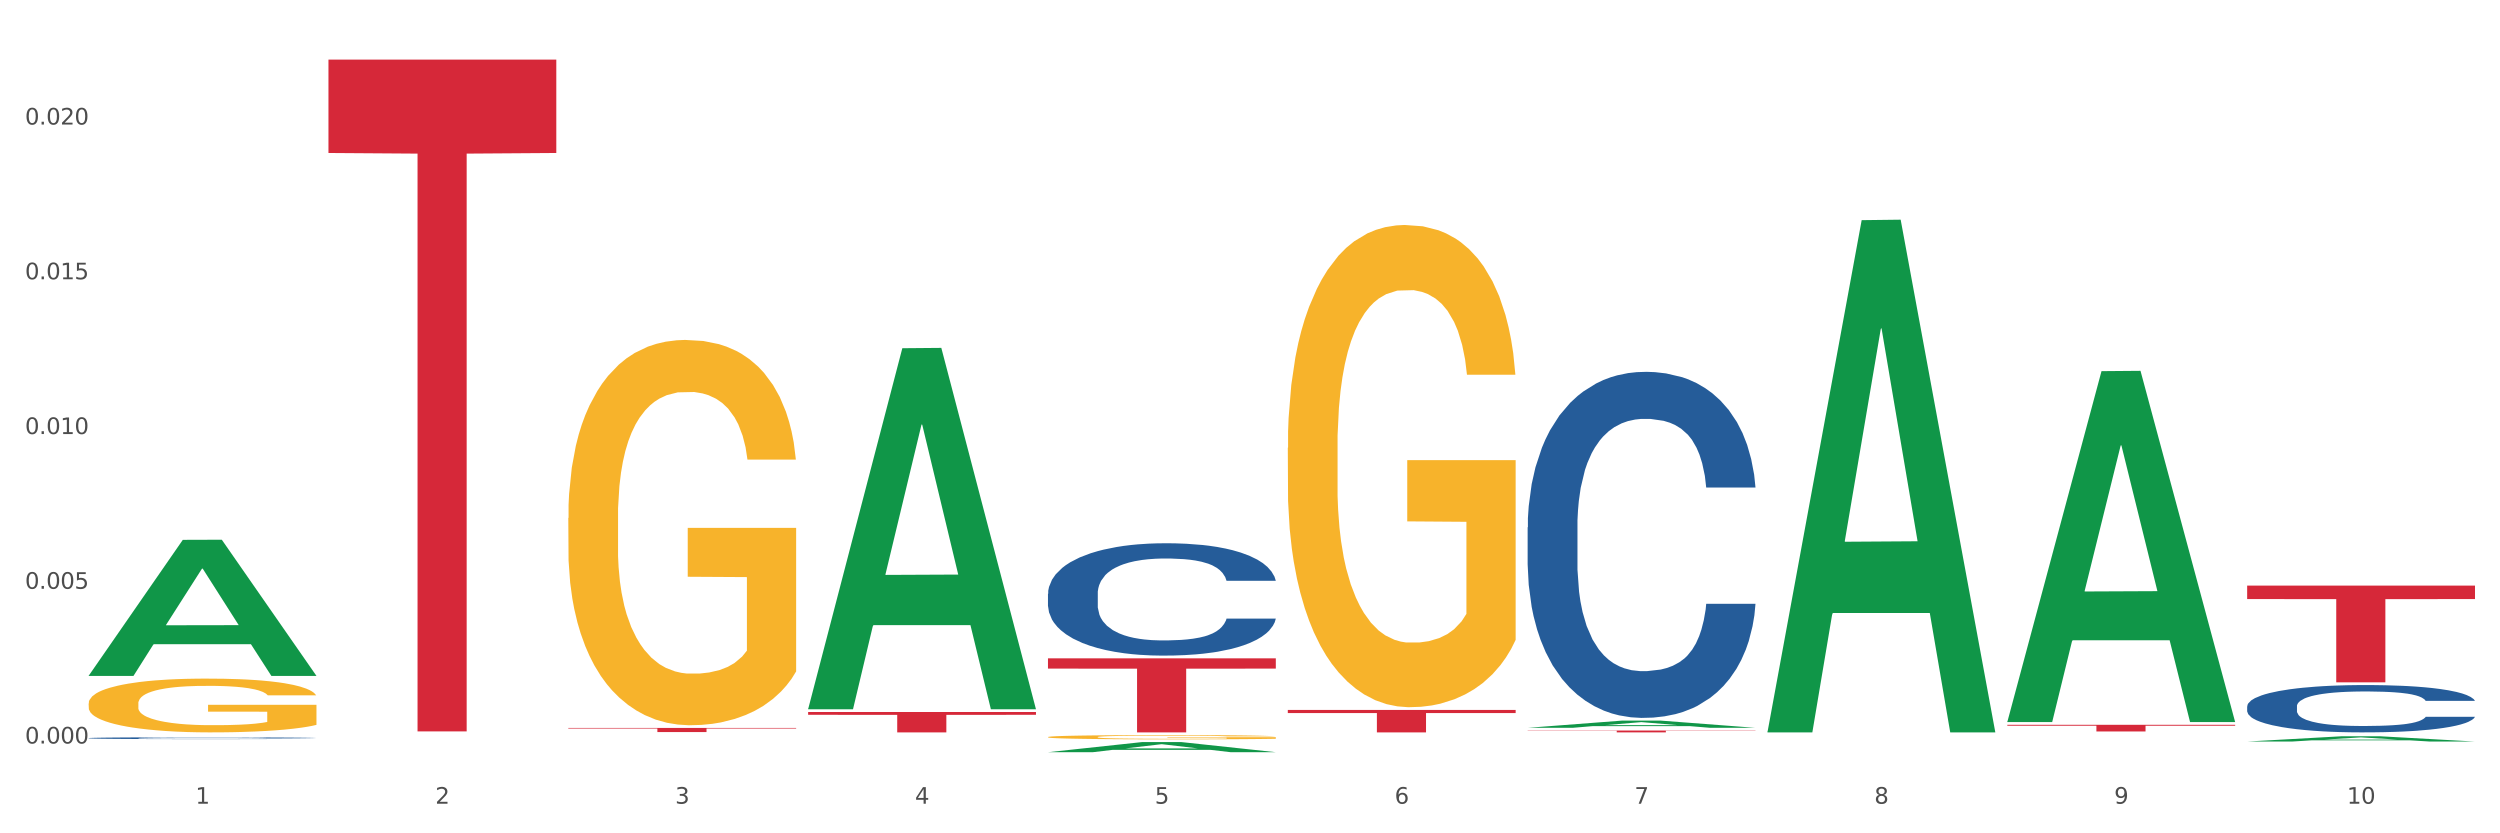 <?xml version="1.0" encoding="utf-8" standalone="no"?>
<!DOCTYPE svg PUBLIC "-//W3C//DTD SVG 1.1//EN"
  "http://www.w3.org/Graphics/SVG/1.1/DTD/svg11.dtd">
<svg xmlns:xlink="http://www.w3.org/1999/xlink" width="1080pt" height="360pt" viewBox="0 0 1080 360" xmlns="http://www.w3.org/2000/svg" version="1.1">
 <rect x="0" y="0" width="1080" height="360" fill="#333333" stroke="none"/>
 <defs>
  <style type="text/css">*{stroke-linejoin: round; stroke-linecap: butt}</style>
 </defs>
 <g id="figure_1">
  <g id="patch_1">
   <path d="M 0 360 
L 1080 360 
L 1080 0 
L 0 0 
z
" style="fill: #ffffff; stroke: #ffffff; stroke-linejoin: miter"/>
  </g>
  <g id="axes_1">
   <g id="matplotlib.axis_1">
    <g id="xtick_1">
     <g id="text_1">
      <!-- 1 -->
      <g style="fill: #4d4d4d" transform="translate(84.444 347.204) scale(0.096 -0.096)">
       <defs>
        <path id="DejaVuSans-31" d="M 794 531 
L 1825 531 
L 1825 4091 
L 703 3866 
L 703 4441 
L 1819 4666 
L 2450 4666 
L 2450 531 
L 3481 531 
L 3481 0 
L 794 0 
L 794 531 
z
" transform="scale(0.016)"/>
       </defs>
       <use xlink:href="#DejaVuSans-31"/>
      </g>
     </g>
    </g>
    <g id="xtick_2">
     <g id="text_2">
      <!-- 2 -->
      <g style="fill: #4d4d4d" transform="translate(188.053 347.204) scale(0.096 -0.096)">
       <defs>
        <path id="DejaVuSans-32" d="M 1228 531 
L 3431 531 
L 3431 0 
L 469 0 
L 469 531 
Q 828 903 1448 1529 
Q 2069 2156 2228 2338 
Q 2531 2678 2651 2914 
Q 2772 3150 2772 3378 
Q 2772 3750 2511 3984 
Q 2250 4219 1831 4219 
Q 1534 4219 1204 4116 
Q 875 4013 500 3803 
L 500 4441 
Q 881 4594 1212 4672 
Q 1544 4750 1819 4750 
Q 2544 4750 2975 4387 
Q 3406 4025 3406 3419 
Q 3406 3131 3298 2873 
Q 3191 2616 2906 2266 
Q 2828 2175 2409 1742 
Q 1991 1309 1228 531 
z
" transform="scale(0.016)"/>
       </defs>
       <use xlink:href="#DejaVuSans-32"/>
      </g>
     </g>
    </g>
    <g id="xtick_3">
     <g id="text_3">
      <!-- 3 -->
      <g style="fill: #4d4d4d" transform="translate(291.663 347.204) scale(0.096 -0.096)">
       <defs>
        <path id="DejaVuSans-33" d="M 2597 2516 
Q 3050 2419 3304 2112 
Q 3559 1806 3559 1356 
Q 3559 666 3084 287 
Q 2609 -91 1734 -91 
Q 1441 -91 1130 -33 
Q 819 25 488 141 
L 488 750 
Q 750 597 1062 519 
Q 1375 441 1716 441 
Q 2309 441 2620 675 
Q 2931 909 2931 1356 
Q 2931 1769 2642 2001 
Q 2353 2234 1838 2234 
L 1294 2234 
L 1294 2753 
L 1863 2753 
Q 2328 2753 2575 2939 
Q 2822 3125 2822 3475 
Q 2822 3834 2567 4026 
Q 2313 4219 1838 4219 
Q 1578 4219 1281 4162 
Q 984 4106 628 3988 
L 628 4550 
Q 988 4650 1302 4700 
Q 1616 4750 1894 4750 
Q 2613 4750 3031 4423 
Q 3450 4097 3450 3541 
Q 3450 3153 3228 2886 
Q 3006 2619 2597 2516 
z
" transform="scale(0.016)"/>
       </defs>
       <use xlink:href="#DejaVuSans-33"/>
      </g>
     </g>
    </g>
    <g id="xtick_4">
     <g id="text_4">
      <!-- 4 -->
      <g style="fill: #4d4d4d" transform="translate(395.273 347.204) scale(0.096 -0.096)">
       <defs>
        <path id="DejaVuSans-34" d="M 2419 4116 
L 825 1625 
L 2419 1625 
L 2419 4116 
z
M 2253 4666 
L 3047 4666 
L 3047 1625 
L 3713 1625 
L 3713 1100 
L 3047 1100 
L 3047 0 
L 2419 0 
L 2419 1100 
L 313 1100 
L 313 1709 
L 2253 4666 
z
" transform="scale(0.016)"/>
       </defs>
       <use xlink:href="#DejaVuSans-34"/>
      </g>
     </g>
    </g>
    <g id="xtick_5">
     <g id="text_5">
      <!-- 5 -->
      <g style="fill: #4d4d4d" transform="translate(498.883 347.204) scale(0.096 -0.096)">
       <defs>
        <path id="DejaVuSans-35" d="M 691 4666 
L 3169 4666 
L 3169 4134 
L 1269 4134 
L 1269 2991 
Q 1406 3038 1543 3061 
Q 1681 3084 1819 3084 
Q 2600 3084 3056 2656 
Q 3513 2228 3513 1497 
Q 3513 744 3044 326 
Q 2575 -91 1722 -91 
Q 1428 -91 1123 -41 
Q 819 9 494 109 
L 494 744 
Q 775 591 1075 516 
Q 1375 441 1709 441 
Q 2250 441 2565 725 
Q 2881 1009 2881 1497 
Q 2881 1984 2565 2268 
Q 2250 2553 1709 2553 
Q 1456 2553 1204 2497 
Q 953 2441 691 2322 
L 691 4666 
z
" transform="scale(0.016)"/>
       </defs>
       <use xlink:href="#DejaVuSans-35"/>
      </g>
     </g>
    </g>
    <g id="xtick_6">
     <g id="text_6">
      <!-- 6 -->
      <g style="fill: #4d4d4d" transform="translate(602.492 347.204) scale(0.096 -0.096)">
       <defs>
        <path id="DejaVuSans-36" d="M 2113 2584 
Q 1688 2584 1439 2293 
Q 1191 2003 1191 1497 
Q 1191 994 1439 701 
Q 1688 409 2113 409 
Q 2538 409 2786 701 
Q 3034 994 3034 1497 
Q 3034 2003 2786 2293 
Q 2538 2584 2113 2584 
z
M 3366 4563 
L 3366 3988 
Q 3128 4100 2886 4159 
Q 2644 4219 2406 4219 
Q 1781 4219 1451 3797 
Q 1122 3375 1075 2522 
Q 1259 2794 1537 2939 
Q 1816 3084 2150 3084 
Q 2853 3084 3261 2657 
Q 3669 2231 3669 1497 
Q 3669 778 3244 343 
Q 2819 -91 2113 -91 
Q 1303 -91 875 529 
Q 447 1150 447 2328 
Q 447 3434 972 4092 
Q 1497 4750 2381 4750 
Q 2619 4750 2861 4703 
Q 3103 4656 3366 4563 
z
" transform="scale(0.016)"/>
       </defs>
       <use xlink:href="#DejaVuSans-36"/>
      </g>
     </g>
    </g>
    <g id="xtick_7">
     <g id="text_7">
      <!-- 7 -->
      <g style="fill: #4d4d4d" transform="translate(706.102 347.204) scale(0.096 -0.096)">
       <defs>
        <path id="DejaVuSans-37" d="M 525 4666 
L 3525 4666 
L 3525 4397 
L 1831 0 
L 1172 0 
L 2766 4134 
L 525 4134 
L 525 4666 
z
" transform="scale(0.016)"/>
       </defs>
       <use xlink:href="#DejaVuSans-37"/>
      </g>
     </g>
    </g>
    <g id="xtick_8">
     <g id="text_8">
      <!-- 8 -->
      <g style="fill: #4d4d4d" transform="translate(809.712 347.204) scale(0.096 -0.096)">
       <defs>
        <path id="DejaVuSans-38" d="M 2034 2216 
Q 1584 2216 1326 1975 
Q 1069 1734 1069 1313 
Q 1069 891 1326 650 
Q 1584 409 2034 409 
Q 2484 409 2743 651 
Q 3003 894 3003 1313 
Q 3003 1734 2745 1975 
Q 2488 2216 2034 2216 
z
M 1403 2484 
Q 997 2584 770 2862 
Q 544 3141 544 3541 
Q 544 4100 942 4425 
Q 1341 4750 2034 4750 
Q 2731 4750 3128 4425 
Q 3525 4100 3525 3541 
Q 3525 3141 3298 2862 
Q 3072 2584 2669 2484 
Q 3125 2378 3379 2068 
Q 3634 1759 3634 1313 
Q 3634 634 3220 271 
Q 2806 -91 2034 -91 
Q 1263 -91 848 271 
Q 434 634 434 1313 
Q 434 1759 690 2068 
Q 947 2378 1403 2484 
z
M 1172 3481 
Q 1172 3119 1398 2916 
Q 1625 2713 2034 2713 
Q 2441 2713 2670 2916 
Q 2900 3119 2900 3481 
Q 2900 3844 2670 4047 
Q 2441 4250 2034 4250 
Q 1625 4250 1398 4047 
Q 1172 3844 1172 3481 
z
" transform="scale(0.016)"/>
       </defs>
       <use xlink:href="#DejaVuSans-38"/>
      </g>
     </g>
    </g>
    <g id="xtick_9">
     <g id="text_9">
      <!-- 9 -->
      <g style="fill: #4d4d4d" transform="translate(913.322 347.204) scale(0.096 -0.096)">
       <defs>
        <path id="DejaVuSans-39" d="M 703 97 
L 703 672 
Q 941 559 1184 500 
Q 1428 441 1663 441 
Q 2288 441 2617 861 
Q 2947 1281 2994 2138 
Q 2813 1869 2534 1725 
Q 2256 1581 1919 1581 
Q 1219 1581 811 2004 
Q 403 2428 403 3163 
Q 403 3881 828 4315 
Q 1253 4750 1959 4750 
Q 2769 4750 3195 4129 
Q 3622 3509 3622 2328 
Q 3622 1225 3098 567 
Q 2575 -91 1691 -91 
Q 1453 -91 1209 -44 
Q 966 3 703 97 
z
M 1959 2075 
Q 2384 2075 2632 2365 
Q 2881 2656 2881 3163 
Q 2881 3666 2632 3958 
Q 2384 4250 1959 4250 
Q 1534 4250 1286 3958 
Q 1038 3666 1038 3163 
Q 1038 2656 1286 2365 
Q 1534 2075 1959 2075 
z
" transform="scale(0.016)"/>
       </defs>
       <use xlink:href="#DejaVuSans-39"/>
      </g>
     </g>
    </g>
    <g id="xtick_10">
     <g id="text_10">
      <!-- 10 -->
      <g style="fill: #4d4d4d" transform="translate(1013.877 347.204) scale(0.096 -0.096)">
       <defs>
        <path id="DejaVuSans-30" d="M 2034 4250 
Q 1547 4250 1301 3770 
Q 1056 3291 1056 2328 
Q 1056 1369 1301 889 
Q 1547 409 2034 409 
Q 2525 409 2770 889 
Q 3016 1369 3016 2328 
Q 3016 3291 2770 3770 
Q 2525 4250 2034 4250 
z
M 2034 4750 
Q 2819 4750 3233 4129 
Q 3647 3509 3647 2328 
Q 3647 1150 3233 529 
Q 2819 -91 2034 -91 
Q 1250 -91 836 529 
Q 422 1150 422 2328 
Q 422 3509 836 4129 
Q 1250 4750 2034 4750 
z
" transform="scale(0.016)"/>
       </defs>
       <use xlink:href="#DejaVuSans-31"/>
       <use xlink:href="#DejaVuSans-30" transform="translate(63.623 0)"/>
      </g>
     </g>
    </g>
    <g id="xtick_11"/>
    <g id="xtick_12"/>
    <g id="xtick_13"/>
    <g id="xtick_14"/>
    <g id="xtick_15"/>
    <g id="xtick_16"/>
    <g id="xtick_17"/>
    <g id="xtick_18"/>
    <g id="xtick_19"/>
   </g>
   <g id="matplotlib.axis_2">
    <g id="ytick_1">
     <g id="text_11">
      <!-- 0.000 -->
      <g style="fill: #4d4d4d" transform="translate(10.8 321.203) scale(0.096 -0.096)">
       <defs>
        <path id="DejaVuSans-2e" d="M 684 794 
L 1344 794 
L 1344 0 
L 684 0 
L 684 794 
z
" transform="scale(0.016)"/>
       </defs>
       <use xlink:href="#DejaVuSans-30"/>
       <use xlink:href="#DejaVuSans-2e" transform="translate(63.623 0)"/>
       <use xlink:href="#DejaVuSans-30" transform="translate(95.41 0)"/>
       <use xlink:href="#DejaVuSans-30" transform="translate(159.033 0)"/>
       <use xlink:href="#DejaVuSans-30" transform="translate(222.656 0)"/>
      </g>
     </g>
    </g>
    <g id="ytick_2">
     <g id="text_12">
      <!-- 0.005 -->
      <g style="fill: #4d4d4d" transform="translate(10.8 254.353) scale(0.096 -0.096)">
       <use xlink:href="#DejaVuSans-30"/>
       <use xlink:href="#DejaVuSans-2e" transform="translate(63.623 0)"/>
       <use xlink:href="#DejaVuSans-30" transform="translate(95.41 0)"/>
       <use xlink:href="#DejaVuSans-30" transform="translate(159.033 0)"/>
       <use xlink:href="#DejaVuSans-35" transform="translate(222.656 0)"/>
      </g>
     </g>
    </g>
    <g id="ytick_3">
     <g id="text_13">
      <!-- 0.010 -->
      <g style="fill: #4d4d4d" transform="translate(10.8 187.504) scale(0.096 -0.096)">
       <use xlink:href="#DejaVuSans-30"/>
       <use xlink:href="#DejaVuSans-2e" transform="translate(63.623 0)"/>
       <use xlink:href="#DejaVuSans-30" transform="translate(95.41 0)"/>
       <use xlink:href="#DejaVuSans-31" transform="translate(159.033 0)"/>
       <use xlink:href="#DejaVuSans-30" transform="translate(222.656 0)"/>
      </g>
     </g>
    </g>
    <g id="ytick_4">
     <g id="text_14">
      <!-- 0.015 -->
      <g style="fill: #4d4d4d" transform="translate(10.8 120.655) scale(0.096 -0.096)">
       <use xlink:href="#DejaVuSans-30"/>
       <use xlink:href="#DejaVuSans-2e" transform="translate(63.623 0)"/>
       <use xlink:href="#DejaVuSans-30" transform="translate(95.41 0)"/>
       <use xlink:href="#DejaVuSans-31" transform="translate(159.033 0)"/>
       <use xlink:href="#DejaVuSans-35" transform="translate(222.656 0)"/>
      </g>
     </g>
    </g>
    <g id="ytick_5">
     <g id="text_15">
      <!-- 0.020 -->
      <g style="fill: #4d4d4d" transform="translate(10.8 53.806) scale(0.096 -0.096)">
       <use xlink:href="#DejaVuSans-30"/>
       <use xlink:href="#DejaVuSans-2e" transform="translate(63.623 0)"/>
       <use xlink:href="#DejaVuSans-30" transform="translate(95.41 0)"/>
       <use xlink:href="#DejaVuSans-32" transform="translate(159.033 0)"/>
       <use xlink:href="#DejaVuSans-30" transform="translate(222.656 0)"/>
      </g>
     </g>
    </g>
    <g id="ytick_6"/>
    <g id="ytick_7"/>
    <g id="ytick_8"/>
    <g id="ytick_9"/>
    <g id="ytick_10"/>
   </g>
   <g id="PolyCollection_1">
    <path d="M 38.283 291.881 
L 38.384 291.825 
L 78.974 233.215 
L 95.818 233.159 
L 136.712 291.991 
L 117.229 291.991 
L 108.401 278.291 
L 66.493 278.291 
L 66.188 278.512 
L 57.664 291.991 
L 38.283 291.991 
L 38.283 291.881 
L 71.769 270.116 
L 103.125 270.06 
L 87.599 245.699 
L 87.396 245.589 
L 87.193 245.754 
L 71.668 270.06 
L 71.769 270.116 
L 38.283 291.881 
z
" clip-path="url(#paf549e7438)" style="fill: #109648"/>
    <path d="M 38.283 318.859 
L 38.399 318.858 
L 38.399 318.837 
L 38.748 318.809 
L 40.028 318.758 
L 41.657 318.719 
L 44.449 318.673 
L 45.962 318.654 
L 47.94 318.633 
L 52.012 318.598 
L 56.666 318.569 
L 59.923 318.553 
L 62.367 318.542 
L 67.835 318.524 
L 70.976 318.516 
L 74.234 318.509 
L 77.026 318.505 
L 81.68 318.5 
L 85.403 318.497 
L 89.708 318.497 
L 93.315 318.497 
L 98.085 318.5 
L 105.066 318.509 
L 107.742 318.514 
L 111.349 318.523 
L 115.072 318.535 
L 118.097 318.547 
L 121.587 318.564 
L 125.194 318.586 
L 128.684 318.614 
L 131.128 318.639 
L 133.106 318.667 
L 134.851 318.7 
L 136.131 318.736 
L 136.712 318.766 
L 115.421 318.766 
L 114.839 318.739 
L 113.676 318.709 
L 112.512 318.69 
L 111.232 318.673 
L 109.254 318.655 
L 107.509 318.643 
L 104.601 318.629 
L 101.925 318.62 
L 99.714 318.615 
L 97.038 318.611 
L 91.337 318.606 
L 87.265 318.606 
L 84.705 318.608 
L 81.564 318.611 
L 78.888 318.617 
L 75.747 318.625 
L 73.303 318.635 
L 70.86 318.648 
L 69.464 318.656 
L 67.37 318.673 
L 65.974 318.686 
L 64.112 318.709 
L 63.065 318.725 
L 61.203 318.767 
L 60.389 318.798 
L 60.04 318.819 
L 59.807 318.843 
L 59.807 318.957 
L 60.505 319.009 
L 61.087 319.031 
L 62.018 319.056 
L 63.763 319.088 
L 66.323 319.12 
L 68.999 319.143 
L 71.209 319.157 
L 73.303 319.167 
L 75.398 319.175 
L 77.957 319.183 
L 80.051 319.187 
L 83.193 319.191 
L 86.916 319.194 
L 89.825 319.194 
L 95.758 319.19 
L 98.434 319.186 
L 100.994 319.181 
L 103.786 319.173 
L 105.997 319.164 
L 107.277 319.158 
L 109.371 319.144 
L 111 319.129 
L 112.396 319.112 
L 113.327 319.097 
L 114.374 319.075 
L 115.188 319.05 
L 115.421 319.037 
L 136.712 319.037 
L 136.247 319.063 
L 135.432 319.089 
L 133.804 319.124 
L 132.524 319.144 
L 130.546 319.168 
L 128.452 319.188 
L 125.543 319.211 
L 122.867 319.228 
L 120.075 319.243 
L 117.05 319.256 
L 111.581 319.275 
L 109.603 319.28 
L 105.415 319.289 
L 102.157 319.294 
L 97.387 319.299 
L 92.501 319.302 
L 87.381 319.303 
L 82.844 319.301 
L 77.841 319.297 
L 74.7 319.292 
L 71.209 319.286 
L 67.137 319.275 
L 63.298 319.263 
L 59.691 319.248 
L 56.317 319.231 
L 53.175 319.212 
L 49.103 319.18 
L 46.078 319.149 
L 43.868 319.121 
L 42.355 319.096 
L 40.843 319.066 
L 40.028 319.044 
L 38.748 318.993 
L 38.283 318.945 
L 38.283 318.859 
z
" clip-path="url(#paf549e7438)" style="fill: #255c99"/>
    <path d="M 452.722 256.494 
L 452.838 256.449 
L 452.838 255.208 
L 453.187 253.523 
L 454.467 250.42 
L 456.096 248.07 
L 458.888 245.322 
L 460.401 244.169 
L 462.379 242.883 
L 466.451 240.8 
L 471.105 239.026 
L 474.362 238.051 
L 476.806 237.43 
L 482.274 236.322 
L 485.415 235.834 
L 488.673 235.435 
L 491.465 235.169 
L 496.119 234.859 
L 499.842 234.726 
L 504.147 234.682 
L 507.754 234.726 
L 512.524 234.903 
L 519.505 235.435 
L 522.181 235.746 
L 525.788 236.278 
L 529.511 236.987 
L 532.536 237.696 
L 536.026 238.716 
L 539.633 240.046 
L 543.123 241.731 
L 545.567 243.282 
L 547.545 244.923 
L 549.29 246.918 
L 550.57 249.09 
L 551.151 250.908 
L 529.86 250.908 
L 529.278 249.267 
L 528.115 247.494 
L 526.951 246.297 
L 525.671 245.322 
L 523.693 244.213 
L 521.948 243.504 
L 519.04 242.662 
L 516.364 242.13 
L 514.153 241.819 
L 511.477 241.553 
L 505.776 241.287 
L 501.704 241.287 
L 499.144 241.376 
L 496.003 241.598 
L 493.327 241.908 
L 490.186 242.44 
L 487.742 243.016 
L 485.299 243.77 
L 483.903 244.302 
L 481.809 245.277 
L 480.412 246.075 
L 478.551 247.45 
L 477.504 248.425 
L 475.642 250.952 
L 474.828 252.814 
L 474.479 254.1 
L 474.246 255.518 
L 474.246 262.434 
L 474.944 265.538 
L 475.526 266.868 
L 476.457 268.375 
L 478.202 270.326 
L 480.762 272.232 
L 483.438 273.606 
L 485.648 274.449 
L 487.742 275.069 
L 489.837 275.557 
L 492.396 276 
L 494.49 276.266 
L 497.632 276.532 
L 501.355 276.665 
L 504.264 276.665 
L 510.197 276.444 
L 512.873 276.222 
L 515.433 275.912 
L 518.225 275.424 
L 520.436 274.892 
L 521.716 274.493 
L 523.81 273.651 
L 525.439 272.764 
L 526.835 271.744 
L 527.766 270.858 
L 528.813 269.528 
L 529.627 268.02 
L 529.86 267.222 
L 551.151 267.222 
L 550.686 268.818 
L 549.871 270.37 
L 548.243 272.454 
L 546.963 273.651 
L 544.985 275.114 
L 542.891 276.355 
L 539.982 277.729 
L 537.306 278.749 
L 534.514 279.636 
L 531.489 280.434 
L 526.02 281.542 
L 524.042 281.852 
L 519.854 282.384 
L 516.596 282.695 
L 511.826 283.005 
L 506.94 283.182 
L 501.82 283.227 
L 497.283 283.138 
L 492.28 282.872 
L 489.138 282.606 
L 485.648 282.207 
L 481.576 281.586 
L 477.737 280.833 
L 474.13 279.946 
L 470.756 278.926 
L 467.614 277.774 
L 463.542 275.867 
L 460.517 274.005 
L 458.307 272.276 
L 456.794 270.813 
L 455.282 268.951 
L 454.467 267.666 
L 453.187 264.562 
L 452.722 261.681 
L 452.722 256.494 
z
" clip-path="url(#paf549e7438)" style="fill: #255c99"/>
    <path d="M 659.941 227.807 
L 660.058 227.67 
L 660.058 223.847 
L 660.407 218.659 
L 661.687 209.101 
L 663.316 201.865 
L 666.108 193.399 
L 667.62 189.849 
L 669.598 185.89 
L 673.67 179.473 
L 678.324 174.011 
L 681.582 171.007 
L 684.025 169.096 
L 689.494 165.682 
L 692.635 164.18 
L 695.893 162.952 
L 698.685 162.132 
L 703.339 161.177 
L 707.062 160.767 
L 711.367 160.63 
L 714.973 160.767 
L 719.744 161.313 
L 726.724 162.952 
L 729.4 163.907 
L 733.007 165.546 
L 736.73 167.73 
L 739.755 169.915 
L 743.246 173.055 
L 746.852 177.151 
L 750.343 182.34 
L 752.786 187.119 
L 754.764 192.171 
L 756.509 198.315 
L 757.789 205.005 
L 758.371 210.603 
L 737.079 210.603 
L 736.498 205.551 
L 735.334 200.09 
L 734.171 196.403 
L 732.891 193.399 
L 730.913 189.986 
L 729.168 187.801 
L 726.259 185.207 
L 723.583 183.569 
L 721.373 182.613 
L 718.697 181.794 
L 712.996 180.975 
L 708.923 180.975 
L 706.364 181.248 
L 703.222 181.93 
L 700.546 182.886 
L 697.405 184.524 
L 694.962 186.299 
L 692.519 188.621 
L 691.122 190.259 
L 689.028 193.263 
L 687.632 195.721 
L 685.77 199.953 
L 684.723 202.957 
L 682.862 210.74 
L 682.047 216.474 
L 681.698 220.434 
L 681.466 224.803 
L 681.466 246.103 
L 682.164 255.66 
L 682.745 259.757 
L 683.676 264.399 
L 685.421 270.406 
L 687.981 276.278 
L 690.657 280.51 
L 692.868 283.104 
L 694.962 285.016 
L 697.056 286.518 
L 699.616 287.883 
L 701.71 288.703 
L 704.851 289.522 
L 708.574 289.931 
L 711.483 289.931 
L 717.417 289.249 
L 720.093 288.566 
L 722.652 287.61 
L 725.445 286.108 
L 727.655 284.47 
L 728.935 283.241 
L 731.029 280.647 
L 732.658 277.916 
L 734.054 274.776 
L 734.985 272.045 
L 736.032 267.949 
L 736.847 263.307 
L 737.079 260.849 
L 758.371 260.849 
L 757.905 265.764 
L 757.091 270.543 
L 755.462 276.96 
L 754.182 280.647 
L 752.204 285.153 
L 750.11 288.976 
L 747.201 293.208 
L 744.526 296.349 
L 741.733 299.079 
L 738.708 301.537 
L 733.24 304.95 
L 731.262 305.906 
L 727.074 307.545 
L 723.816 308.5 
L 719.046 309.456 
L 714.159 310.002 
L 709.04 310.139 
L 704.502 309.866 
L 699.499 309.047 
L 696.358 308.227 
L 692.868 306.999 
L 688.795 305.087 
L 684.956 302.766 
L 681.349 300.035 
L 677.975 296.895 
L 674.834 293.345 
L 670.762 287.474 
L 667.737 281.739 
L 665.526 276.414 
L 664.014 271.908 
L 662.501 266.174 
L 661.687 262.214 
L 660.407 252.657 
L 659.941 243.782 
L 659.941 227.807 
z
" clip-path="url(#paf549e7438)" style="fill: #255c99"/>
    <path d="M 970.771 305.131 
L 970.887 305.112 
L 970.887 304.589 
L 971.236 303.88 
L 972.516 302.573 
L 974.145 301.583 
L 976.937 300.426 
L 978.45 299.94 
L 980.428 299.399 
L 984.5 298.522 
L 989.154 297.775 
L 992.411 297.364 
L 994.854 297.103 
L 1000.323 296.636 
L 1003.464 296.431 
L 1006.722 296.263 
L 1009.514 296.151 
L 1014.168 296.02 
L 1017.891 295.964 
L 1022.196 295.945 
L 1025.803 295.964 
L 1030.573 296.038 
L 1037.554 296.263 
L 1040.23 296.393 
L 1043.836 296.617 
L 1047.56 296.916 
L 1050.585 297.215 
L 1054.075 297.644 
L 1057.682 298.204 
L 1061.172 298.914 
L 1063.615 299.567 
L 1065.593 300.258 
L 1067.338 301.098 
L 1068.618 302.013 
L 1069.2 302.778 
L 1047.909 302.778 
L 1047.327 302.087 
L 1046.163 301.341 
L 1045 300.837 
L 1043.72 300.426 
L 1041.742 299.959 
L 1039.997 299.66 
L 1037.088 299.306 
L 1034.412 299.082 
L 1032.202 298.951 
L 1029.526 298.839 
L 1023.825 298.727 
L 1019.753 298.727 
L 1017.193 298.764 
L 1014.052 298.858 
L 1011.376 298.988 
L 1008.234 299.212 
L 1005.791 299.455 
L 1003.348 299.772 
L 1001.952 299.996 
L 999.857 300.407 
L 998.461 300.743 
L 996.6 301.322 
L 995.553 301.733 
L 993.691 302.797 
L 992.877 303.581 
L 992.528 304.122 
L 992.295 304.72 
L 992.295 307.632 
L 992.993 308.939 
L 993.575 309.499 
L 994.505 310.134 
L 996.251 310.955 
L 998.81 311.758 
L 1001.486 312.337 
L 1003.697 312.692 
L 1005.791 312.953 
L 1007.885 313.158 
L 1010.445 313.345 
L 1012.539 313.457 
L 1015.681 313.569 
L 1019.404 313.625 
L 1022.312 313.625 
L 1028.246 313.532 
L 1030.922 313.438 
L 1033.482 313.308 
L 1036.274 313.102 
L 1038.484 312.878 
L 1039.764 312.71 
L 1041.859 312.356 
L 1043.487 311.982 
L 1044.884 311.553 
L 1045.814 311.179 
L 1046.861 310.619 
L 1047.676 309.985 
L 1047.909 309.649 
L 1069.2 309.649 
L 1068.735 310.321 
L 1067.92 310.974 
L 1066.291 311.852 
L 1065.012 312.356 
L 1063.034 312.972 
L 1060.939 313.494 
L 1058.031 314.073 
L 1055.355 314.503 
L 1052.562 314.876 
L 1049.537 315.212 
L 1044.069 315.679 
L 1042.091 315.809 
L 1037.903 316.033 
L 1034.645 316.164 
L 1029.875 316.295 
L 1024.988 316.37 
L 1019.869 316.388 
L 1015.332 316.351 
L 1010.329 316.239 
L 1007.187 316.127 
L 1003.697 315.959 
L 999.625 315.697 
L 995.785 315.38 
L 992.179 315.007 
L 988.804 314.577 
L 985.663 314.092 
L 981.591 313.289 
L 978.566 312.505 
L 976.355 311.777 
L 974.843 311.161 
L 973.33 310.377 
L 972.516 309.835 
L 971.236 308.528 
L 970.771 307.315 
L 970.771 305.131 
z
" clip-path="url(#paf549e7438)" style="fill: #255c99"/>
    <path d="M 452.722 284.394 
L 551.151 284.394 
L 551.151 288.84 
L 512.433 288.87 
L 512.433 316.388 
L 491.207 316.388 
L 491.207 288.87 
L 452.722 288.84 
L 452.722 284.424 
L 452.722 284.394 
z
" clip-path="url(#paf549e7438)" style="fill: #d62839"/>
    <path d="M 556.332 306.69 
L 654.761 306.69 
L 654.761 308.037 
L 616.042 308.046 
L 616.042 316.388 
L 594.817 316.388 
L 594.817 308.046 
L 556.332 308.037 
L 556.332 306.699 
L 556.332 306.69 
z
" clip-path="url(#paf549e7438)" style="fill: #d62839"/>
    <path d="M 659.941 315.588 
L 758.371 315.588 
L 758.371 315.699 
L 719.652 315.7 
L 719.652 316.388 
L 698.427 316.388 
L 698.427 315.7 
L 659.941 315.699 
L 659.941 315.589 
L 659.941 315.588 
z
" clip-path="url(#paf549e7438)" style="fill: #d62839"/>
    <path d="M 867.161 313.11 
L 965.59 313.11 
L 965.59 313.512 
L 926.872 313.514 
L 926.872 316 
L 905.646 316 
L 905.646 313.514 
L 867.161 313.512 
L 867.161 313.113 
L 867.161 313.11 
z
" clip-path="url(#paf549e7438)" style="fill: #d62839"/>
    <path d="M 970.771 252.987 
L 1069.2 252.987 
L 1069.2 258.795 
L 1030.481 258.834 
L 1030.481 294.778 
L 1009.256 294.778 
L 1009.256 258.834 
L 970.771 258.795 
L 970.771 253.026 
L 970.771 252.987 
z
" clip-path="url(#paf549e7438)" style="fill: #d62839"/>
    <path d="M 141.893 25.759 
L 240.322 25.759 
L 240.322 66.09 
L 201.603 66.363 
L 201.603 315.977 
L 180.378 315.977 
L 180.378 66.363 
L 141.893 66.09 
L 141.893 26.032 
L 141.893 25.759 
z
" clip-path="url(#paf549e7438)" style="fill: #d62839"/>
    <path d="M 38.283 303.893 
L 38.399 303.872 
L 38.399 303.108 
L 38.632 302.45 
L 39.794 300.859 
L 41.537 299.544 
L 42.815 298.844 
L 44.093 298.271 
L 45.604 297.698 
L 47.464 297.104 
L 50.834 296.234 
L 52.925 295.789 
L 55.482 295.322 
L 60.13 294.643 
L 63.5 294.262 
L 66.987 293.943 
L 72.681 293.561 
L 76.4 293.392 
L 80.351 293.264 
L 85.115 293.18 
L 88.718 293.158 
L 96.62 293.222 
L 103.36 293.413 
L 106.614 293.561 
L 110.798 293.816 
L 113.006 293.986 
L 116.608 294.325 
L 120.327 294.771 
L 122.883 295.153 
L 126.718 295.874 
L 129.623 296.595 
L 132.296 297.486 
L 133.691 298.101 
L 134.737 298.674 
L 135.666 299.332 
L 136.596 300.371 
L 115.678 300.371 
L 114.865 299.629 
L 113.587 298.929 
L 111.727 298.25 
L 110.1 297.826 
L 107.311 297.295 
L 104.755 296.956 
L 102.082 296.701 
L 98.828 296.489 
L 96.271 296.383 
L 92.669 296.298 
L 85.58 296.319 
L 80.816 296.489 
L 77.562 296.701 
L 75.47 296.892 
L 73.611 297.104 
L 71.519 297.401 
L 69.078 297.847 
L 67.335 298.25 
L 65.592 298.759 
L 64.198 299.268 
L 62.919 299.862 
L 61.873 300.499 
L 61.06 301.156 
L 60.363 301.962 
L 59.782 303.299 
L 59.782 306.205 
L 60.014 306.863 
L 60.595 307.733 
L 61.292 308.39 
L 62.455 309.175 
L 63.5 309.706 
L 65.476 310.469 
L 67.684 311.106 
L 69.427 311.509 
L 71.17 311.848 
L 74.192 312.315 
L 77.562 312.697 
L 80.467 312.93 
L 84.418 313.142 
L 87.091 313.227 
L 89.415 313.27 
L 95.109 313.27 
L 99.177 313.206 
L 103.709 313.058 
L 107.195 312.867 
L 110.1 312.633 
L 113.354 312.251 
L 115.446 311.891 
L 115.446 307.457 
L 89.88 307.436 
L 89.88 304.487 
L 136.712 304.487 
L 136.712 313.142 
L 134.737 313.588 
L 132.529 313.991 
L 130.205 314.352 
L 126.718 314.797 
L 122.535 315.221 
L 118.816 315.518 
L 114.865 315.773 
L 110.217 316.006 
L 104.174 316.218 
L 100.455 316.303 
L 95.807 316.367 
L 90.345 316.388 
L 85.58 316.346 
L 80.932 316.24 
L 76.051 316.049 
L 71.286 315.773 
L 67.684 315.497 
L 64.081 315.158 
L 60.247 314.712 
L 57.225 314.288 
L 54.901 313.906 
L 52.344 313.418 
L 49.555 312.782 
L 47.464 312.209 
L 45.604 311.615 
L 43.629 310.851 
L 42.234 310.194 
L 40.84 309.366 
L 40.026 308.751 
L 39.096 307.796 
L 38.399 306.46 
L 38.283 303.893 
z
" clip-path="url(#paf549e7438)" style="fill: #f7b32b"/>
    <path d="M 245.502 314.477 
L 343.932 314.477 
L 343.932 314.724 
L 305.213 314.726 
L 305.213 316.255 
L 283.988 316.255 
L 283.988 314.726 
L 245.502 314.724 
L 245.502 314.478 
L 245.502 314.477 
z
" clip-path="url(#paf549e7438)" style="fill: #d62839"/>
    <path d="M 556.332 193.459 
L 556.448 193.269 
L 556.448 186.419 
L 556.68 180.521 
L 557.842 166.252 
L 559.586 154.456 
L 560.864 148.177 
L 562.142 143.04 
L 563.653 137.903 
L 565.512 132.576 
L 568.882 124.775 
L 570.974 120.78 
L 573.531 116.594 
L 578.179 110.506 
L 581.549 107.081 
L 585.035 104.227 
L 590.73 100.802 
L 594.448 99.28 
L 598.4 98.139 
L 603.164 97.378 
L 606.767 97.187 
L 614.669 97.758 
L 621.409 99.47 
L 624.663 100.802 
L 628.846 103.085 
L 631.054 104.608 
L 634.657 107.652 
L 638.375 111.647 
L 640.932 115.072 
L 644.767 121.541 
L 647.672 128.01 
L 650.345 136 
L 651.74 141.518 
L 652.785 146.655 
L 653.715 152.553 
L 654.645 161.876 
L 633.727 161.876 
L 632.914 155.217 
L 631.635 148.938 
L 629.776 142.85 
L 628.149 139.045 
L 625.36 134.288 
L 622.803 131.244 
L 620.131 128.961 
L 616.877 127.058 
L 614.32 126.107 
L 610.718 125.346 
L 603.629 125.536 
L 598.864 127.058 
L 595.61 128.961 
L 593.519 130.673 
L 591.659 132.576 
L 589.568 135.239 
L 587.127 139.235 
L 585.384 142.85 
L 583.641 147.416 
L 582.246 151.982 
L 580.968 157.31 
L 579.922 163.017 
L 579.109 168.915 
L 578.412 176.145 
L 577.83 188.132 
L 577.83 214.197 
L 578.063 220.095 
L 578.644 227.896 
L 579.341 233.794 
L 580.503 240.834 
L 581.549 245.59 
L 583.525 252.44 
L 585.733 258.148 
L 587.476 261.763 
L 589.219 264.807 
L 592.24 268.992 
L 595.61 272.417 
L 598.516 274.51 
L 602.467 276.413 
L 605.14 277.174 
L 607.464 277.554 
L 613.158 277.554 
L 617.225 276.983 
L 621.758 275.652 
L 625.244 273.939 
L 628.149 271.846 
L 631.403 268.422 
L 633.495 265.187 
L 633.495 225.423 
L 607.929 225.233 
L 607.929 198.786 
L 654.761 198.786 
L 654.761 276.413 
L 652.785 280.408 
L 650.577 284.023 
L 648.253 287.257 
L 644.767 291.253 
L 640.583 295.058 
L 636.865 297.722 
L 632.914 300.005 
L 628.265 302.098 
L 622.222 304 
L 618.504 304.761 
L 613.855 305.332 
L 608.394 305.522 
L 603.629 305.142 
L 598.981 304.191 
L 594.1 302.478 
L 589.335 300.005 
L 585.733 297.531 
L 582.13 294.487 
L 578.295 290.492 
L 575.274 286.687 
L 572.95 283.262 
L 570.393 278.886 
L 567.604 273.178 
L 565.512 268.041 
L 563.653 262.714 
L 561.677 255.864 
L 560.283 249.966 
L 558.888 242.546 
L 558.075 237.029 
L 557.145 228.467 
L 556.448 216.481 
L 556.332 193.459 
z
" clip-path="url(#paf549e7438)" style="fill: #f7b32b"/>
    <path d="M 452.722 318.409 
L 452.838 318.407 
L 452.838 318.346 
L 453.071 318.294 
L 454.233 318.167 
L 455.976 318.063 
L 457.254 318.007 
L 458.532 317.962 
L 460.043 317.916 
L 461.903 317.869 
L 465.273 317.8 
L 467.364 317.764 
L 469.921 317.727 
L 474.569 317.673 
L 477.939 317.643 
L 481.426 317.618 
L 487.12 317.587 
L 490.839 317.574 
L 494.79 317.564 
L 499.554 317.557 
L 503.157 317.555 
L 511.059 317.56 
L 517.799 317.576 
L 521.053 317.587 
L 525.237 317.608 
L 527.445 317.621 
L 531.047 317.648 
L 534.766 317.684 
L 537.322 317.714 
L 541.157 317.771 
L 544.062 317.829 
L 546.735 317.899 
L 548.13 317.948 
L 549.176 317.994 
L 550.105 318.046 
L 551.035 318.129 
L 530.117 318.129 
L 529.304 318.07 
L 528.026 318.014 
L 526.166 317.96 
L 524.539 317.926 
L 521.75 317.884 
L 519.194 317.857 
L 516.521 317.837 
L 513.267 317.82 
L 510.71 317.812 
L 507.108 317.805 
L 500.019 317.807 
L 495.255 317.82 
L 492.001 317.837 
L 489.909 317.852 
L 488.05 317.869 
L 485.958 317.893 
L 483.517 317.928 
L 481.774 317.96 
L 480.031 318.001 
L 478.637 318.041 
L 477.358 318.088 
L 476.312 318.139 
L 475.499 318.191 
L 474.802 318.255 
L 474.221 318.361 
L 474.221 318.592 
L 474.453 318.645 
L 475.034 318.714 
L 475.731 318.766 
L 476.894 318.828 
L 477.939 318.871 
L 479.915 318.931 
L 482.123 318.982 
L 483.866 319.014 
L 485.609 319.041 
L 488.631 319.078 
L 492.001 319.108 
L 494.906 319.127 
L 498.857 319.144 
L 501.53 319.15 
L 503.854 319.154 
L 509.548 319.154 
L 513.616 319.149 
L 518.148 319.137 
L 521.634 319.122 
L 524.539 319.103 
L 527.793 319.073 
L 529.885 319.044 
L 529.885 318.692 
L 504.319 318.69 
L 504.319 318.456 
L 551.151 318.456 
L 551.151 319.144 
L 549.176 319.179 
L 546.968 319.211 
L 544.644 319.24 
L 541.157 319.275 
L 536.974 319.309 
L 533.255 319.332 
L 529.304 319.353 
L 524.656 319.371 
L 518.613 319.388 
L 514.894 319.395 
L 510.246 319.4 
L 504.784 319.402 
L 500.019 319.398 
L 495.371 319.39 
L 490.49 319.375 
L 485.725 319.353 
L 482.123 319.331 
L 478.52 319.304 
L 474.686 319.268 
L 471.664 319.235 
L 469.34 319.204 
L 466.783 319.166 
L 463.994 319.115 
L 461.903 319.069 
L 460.043 319.022 
L 458.068 318.962 
L 456.673 318.909 
L 455.279 318.844 
L 454.465 318.795 
L 453.535 318.719 
L 452.838 318.613 
L 452.722 318.409 
z
" clip-path="url(#paf549e7438)" style="fill: #f7b32b"/>
    <path d="M 245.502 223.77 
L 245.619 223.618 
L 245.619 218.145 
L 245.851 213.432 
L 247.013 202.031 
L 248.756 192.605 
L 250.035 187.589 
L 251.313 183.484 
L 252.824 179.38 
L 254.683 175.123 
L 258.053 168.89 
L 260.145 165.698 
L 262.701 162.353 
L 267.35 157.489 
L 270.72 154.752 
L 274.206 152.472 
L 279.9 149.736 
L 283.619 148.52 
L 287.57 147.607 
L 292.335 146.999 
L 295.937 146.847 
L 303.84 147.303 
L 310.58 148.672 
L 313.834 149.736 
L 318.017 151.56 
L 320.225 152.776 
L 323.828 155.208 
L 327.546 158.401 
L 330.103 161.137 
L 333.938 166.306 
L 336.843 171.475 
L 339.516 177.859 
L 340.91 182.268 
L 341.956 186.373 
L 342.886 191.085 
L 343.816 198.534 
L 322.898 198.534 
L 322.084 193.213 
L 320.806 188.197 
L 318.947 183.332 
L 317.32 180.292 
L 314.531 176.491 
L 311.974 174.059 
L 309.301 172.235 
L 306.048 170.714 
L 303.491 169.954 
L 299.888 169.346 
L 292.8 169.498 
L 288.035 170.714 
L 284.781 172.235 
L 282.689 173.603 
L 280.83 175.123 
L 278.738 177.251 
L 276.298 180.444 
L 274.555 183.332 
L 272.812 186.981 
L 271.417 190.629 
L 270.139 194.886 
L 269.093 199.446 
L 268.28 204.159 
L 267.582 209.936 
L 267.001 219.513 
L 267.001 240.34 
L 267.234 245.052 
L 267.815 251.285 
L 268.512 255.998 
L 269.674 261.623 
L 270.72 265.423 
L 272.695 270.896 
L 274.903 275.456 
L 276.647 278.345 
L 278.39 280.777 
L 281.411 284.122 
L 284.781 286.858 
L 287.686 288.53 
L 291.638 290.05 
L 294.31 290.658 
L 296.635 290.963 
L 302.329 290.963 
L 306.396 290.506 
L 310.928 289.442 
L 314.415 288.074 
L 317.32 286.402 
L 320.574 283.666 
L 322.665 281.081 
L 322.665 249.309 
L 297.099 249.157 
L 297.099 228.026 
L 343.932 228.026 
L 343.932 290.05 
L 341.956 293.243 
L 339.748 296.131 
L 337.424 298.716 
L 333.938 301.908 
L 329.754 304.948 
L 326.036 307.077 
L 322.084 308.901 
L 317.436 310.573 
L 311.393 312.093 
L 307.674 312.701 
L 303.026 313.158 
L 297.564 313.31 
L 292.8 313.005 
L 288.151 312.245 
L 283.271 310.877 
L 278.506 308.901 
L 274.903 306.925 
L 271.301 304.492 
L 267.466 301.3 
L 264.445 298.26 
L 262.12 295.523 
L 259.564 292.027 
L 256.775 287.466 
L 254.683 283.362 
L 252.824 279.105 
L 250.848 273.632 
L 249.454 268.92 
L 248.059 262.991 
L 247.246 258.582 
L 246.316 251.741 
L 245.619 242.164 
L 245.502 223.77 
z
" clip-path="url(#paf549e7438)" style="fill: #f7b32b"/>
    <path d="M 349.112 307.581 
L 447.542 307.581 
L 447.542 308.805 
L 408.823 308.813 
L 408.823 316.388 
L 387.598 316.388 
L 387.598 308.813 
L 349.112 308.805 
L 349.112 307.59 
L 349.112 307.581 
z
" clip-path="url(#paf549e7438)" style="fill: #d62839"/>
    <path d="M 349.112 306.121 
L 349.214 305.974 
L 389.803 150.431 
L 406.648 150.284 
L 447.542 306.414 
L 428.059 306.414 
L 419.23 270.057 
L 377.322 270.057 
L 377.017 270.643 
L 368.494 306.414 
L 349.112 306.414 
L 349.112 306.121 
L 382.598 248.36 
L 413.954 248.213 
L 398.428 183.562 
L 398.225 183.269 
L 398.022 183.709 
L 382.497 248.213 
L 382.598 248.36 
L 349.112 306.121 
z
" clip-path="url(#paf549e7438)" style="fill: #109648"/>
    <path d="M 452.722 324.941 
L 452.823 324.937 
L 493.413 320.573 
L 510.257 320.569 
L 551.151 324.95 
L 531.668 324.95 
L 522.84 323.929 
L 480.932 323.929 
L 480.627 323.946 
L 472.103 324.95 
L 452.722 324.95 
L 452.722 324.941 
L 486.208 323.321 
L 517.564 323.317 
L 502.038 321.503 
L 501.835 321.494 
L 501.632 321.507 
L 486.107 323.317 
L 486.208 323.321 
L 452.722 324.941 
z
" clip-path="url(#paf549e7438)" style="fill: #109648"/>
    <path d="M 659.941 314.415 
L 660.043 314.412 
L 700.632 311.309 
L 717.477 311.306 
L 758.371 314.421 
L 738.888 314.421 
L 730.06 313.696 
L 688.151 313.696 
L 687.847 313.707 
L 679.323 314.421 
L 659.941 314.421 
L 659.941 314.415 
L 693.428 313.263 
L 724.783 313.26 
L 709.258 311.97 
L 709.055 311.964 
L 708.852 311.973 
L 693.326 313.26 
L 693.428 313.263 
L 659.941 314.415 
z
" clip-path="url(#paf549e7438)" style="fill: #109648"/>
    <path d="M 763.551 315.972 
L 763.653 315.764 
L 804.242 95.108 
L 821.087 94.9 
L 861.981 316.388 
L 842.498 316.388 
L 833.669 264.812 
L 791.761 264.812 
L 791.456 265.643 
L 782.933 316.388 
L 763.551 316.388 
L 763.551 315.972 
L 797.037 234.032 
L 828.393 233.824 
L 812.867 142.109 
L 812.664 141.693 
L 812.461 142.317 
L 796.936 233.824 
L 797.037 234.032 
L 763.551 315.972 
z
" clip-path="url(#paf549e7438)" style="fill: #109648"/>
    <path d="M 867.161 311.658 
L 867.262 311.515 
L 907.852 160.336 
L 924.696 160.194 
L 965.59 311.943 
L 946.107 311.943 
L 937.279 276.606 
L 895.371 276.606 
L 895.066 277.176 
L 886.542 311.943 
L 867.161 311.943 
L 867.161 311.658 
L 900.647 255.518 
L 932.003 255.375 
L 916.477 192.539 
L 916.274 192.254 
L 916.071 192.681 
L 900.546 255.375 
L 900.647 255.518 
L 867.161 311.658 
z
" clip-path="url(#paf549e7438)" style="fill: #109648"/>
    <path d="M 970.771 320.341 
L 970.872 320.339 
L 1011.462 318.075 
L 1028.306 318.073 
L 1069.2 320.346 
L 1049.717 320.346 
L 1040.889 319.816 
L 998.98 319.816 
L 998.676 319.825 
L 990.152 320.346 
L 970.771 320.346 
L 970.771 320.341 
L 1004.257 319.501 
L 1035.612 319.498 
L 1020.087 318.557 
L 1019.884 318.553 
L 1019.681 318.559 
L 1004.156 319.498 
L 1004.257 319.501 
L 970.771 320.341 
z
" clip-path="url(#paf549e7438)" style="fill: #109648"/>
   </g>
  </g>
 </g>
 <defs>
  <clipPath id="paf549e7438">
   <rect x="38.283" y="10.8" width="1030.917" height="329.109"/>
  </clipPath>
 </defs>
</svg>
